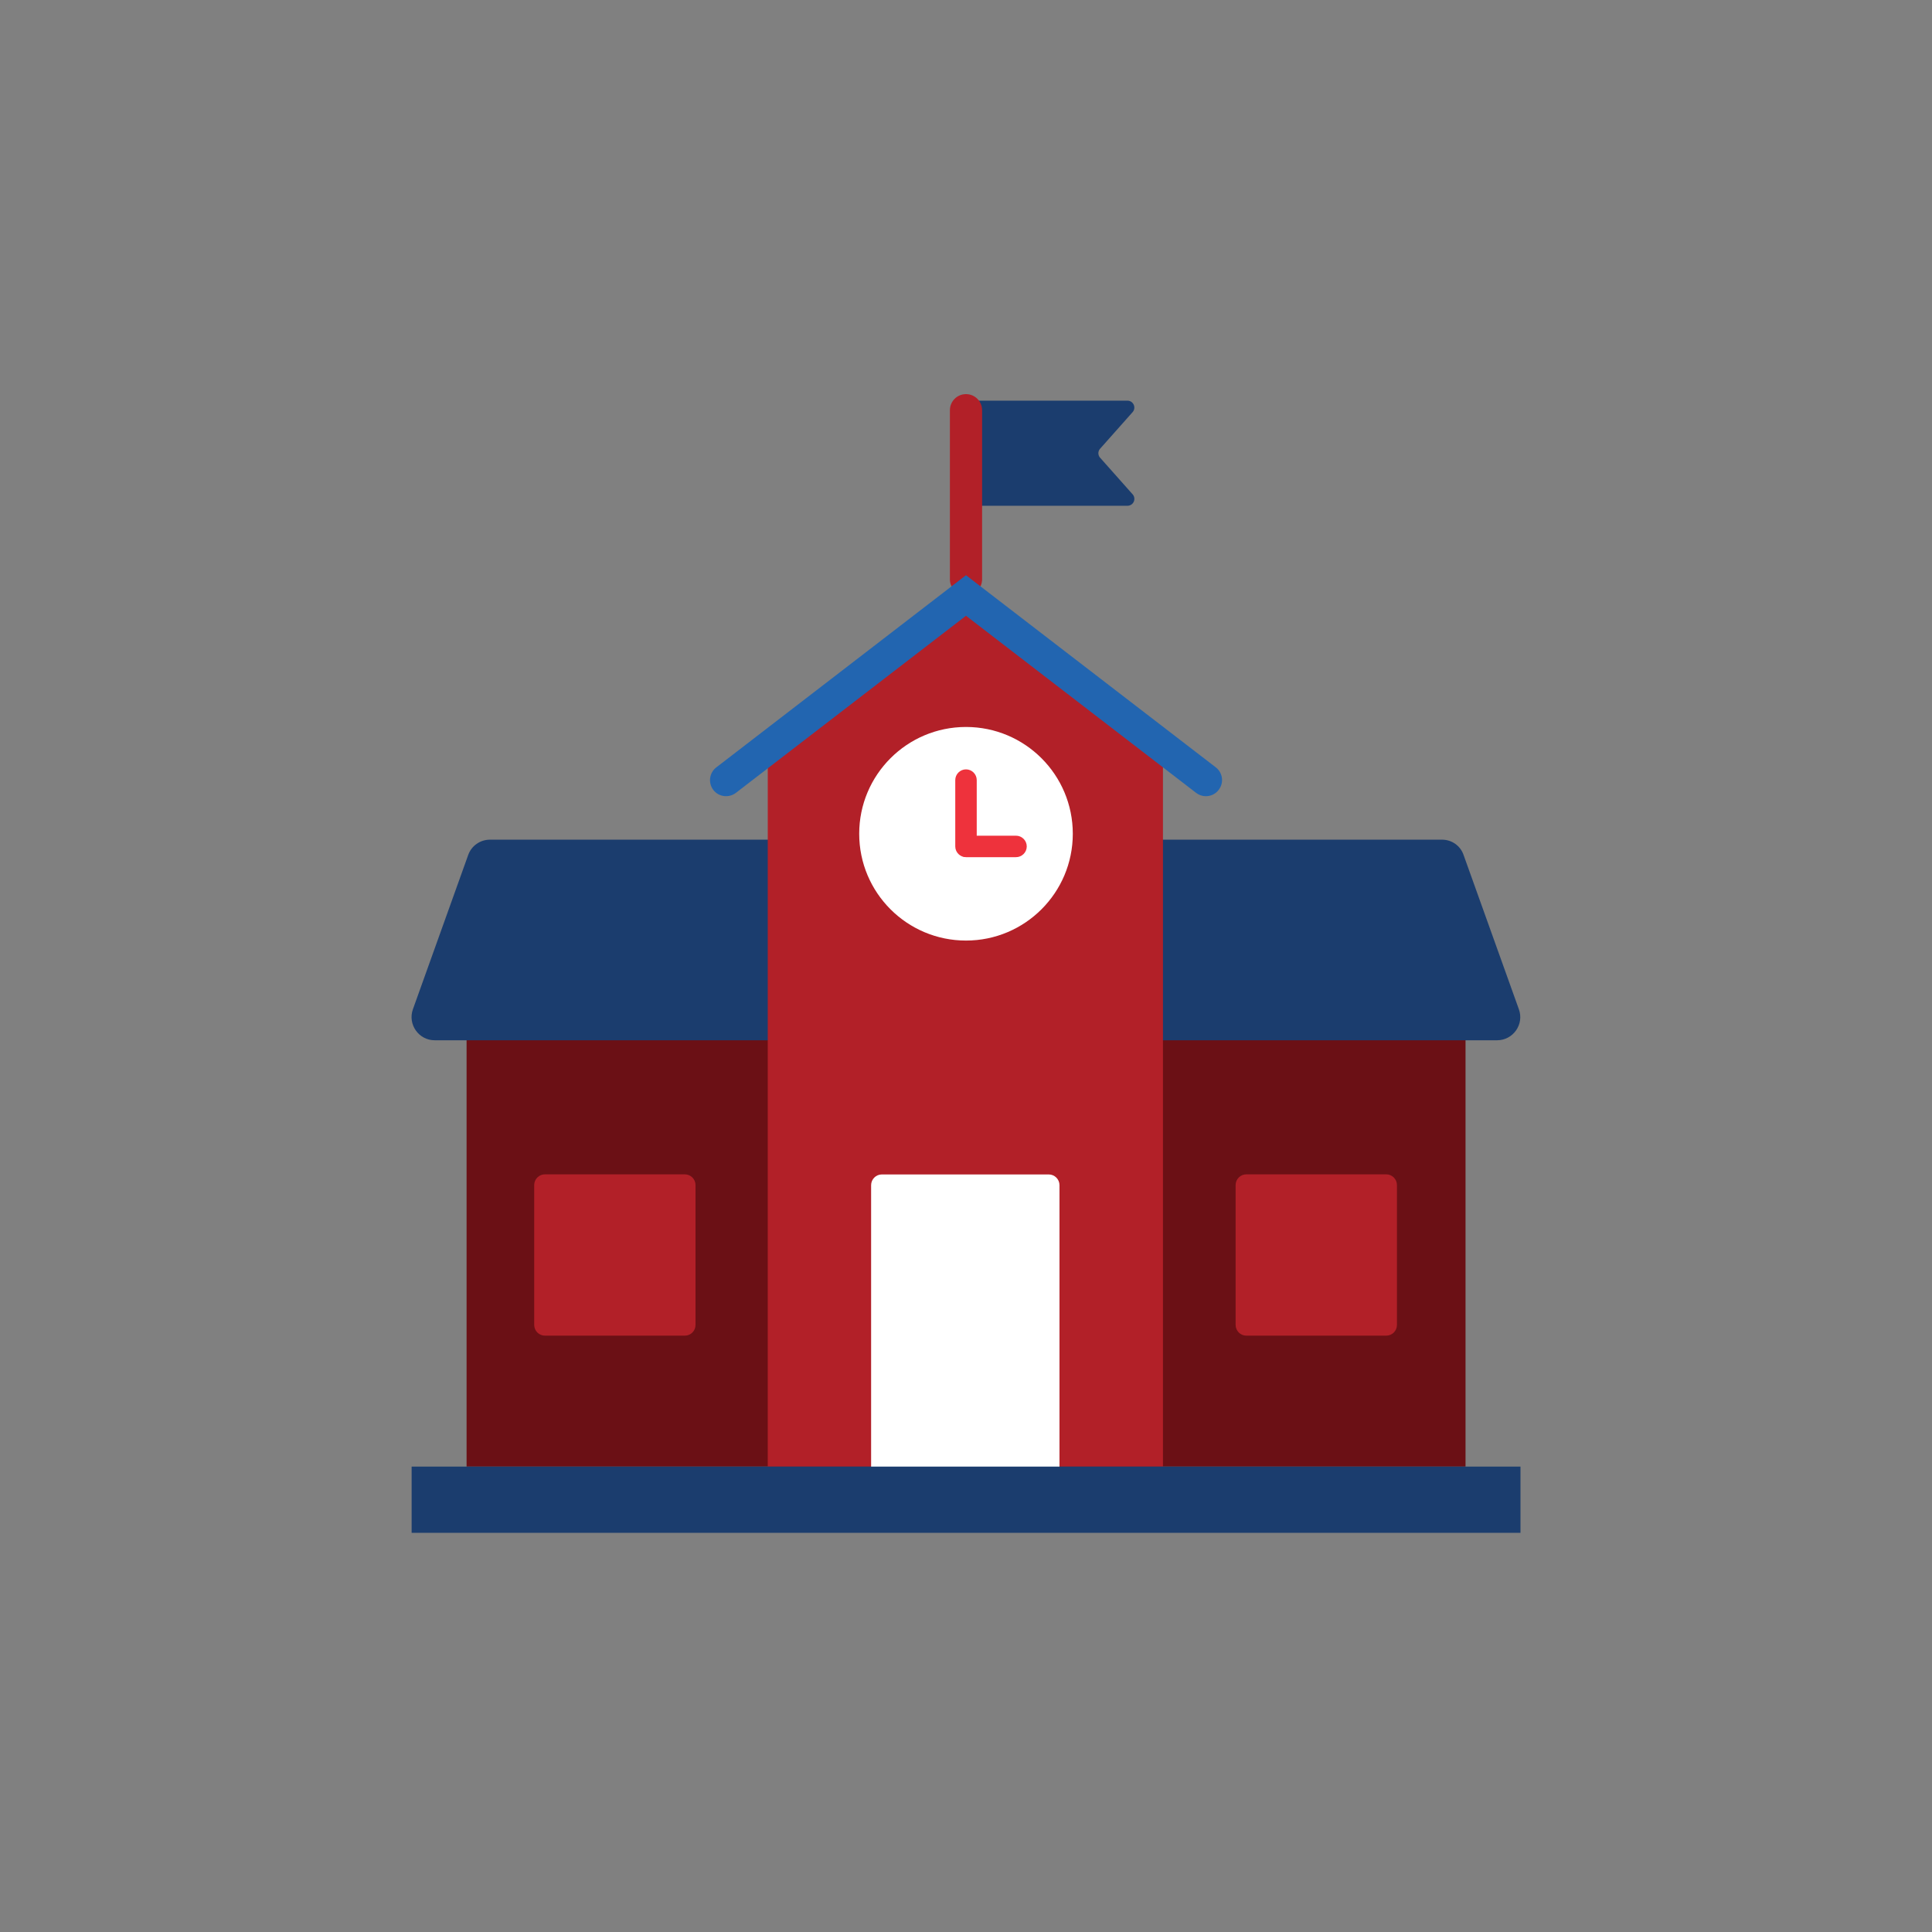<svg xmlns="http://www.w3.org/2000/svg" xml:space="preserve" style="enable-background:new 0 0 180 180" viewBox="0 0 180 180"><rect x="0" y="0" width="180" height="180" fill="#808080" stroke="none"/><style>.st0{fill:#b22028}.st2{fill:#fff}.st3{fill:#1b3d6e}.st8{fill:#ee323c}</style><g id="Layer_1"><path d="M105.04 47.12H89.45c-.36 0-.64-.29-.64-.64v-8.51c0-.36.29-.64.64-.64h15.59c.55 0 .85.65.48 1.07l-3.02 3.4a.63.63 0 0 0 0 .85l3.02 3.4a.64.64 0 0 1-.48 1.07z" class="st3"/><path d="M90 55.47c-.83 0-1.5-.67-1.5-1.5V38.22c0-.83.67-1.5 1.5-1.5s1.5.67 1.5 1.5v15.75c0 .83-.67 1.5-1.5 1.5z" class="st0"/><path d="M43.47 93h93.07v43.64H43.47z" style="fill:#6b1015"/><path d="M134.35 78.23h-88.7c-.91 0-1.73.57-2.03 1.43l-5.15 14.37c-.5 1.41.54 2.89 2.03 2.89h98.98c1.49 0 2.54-1.48 2.03-2.89l-5.15-14.37c-.29-.86-1.1-1.43-2.01-1.43z" class="st3"/><path d="M108.35 136.64H71.53V70.12l18.41-14.17 18.41 14.17z" class="st0"/><path d="M112.35 74.18c-.32 0-.64-.1-.91-.31L90 57.37l-21.44 16.5c-.66.5-1.6.38-2.1-.27-.5-.66-.38-1.6.27-2.1L90 53.59l23.27 17.9c.66.51.78 1.45.27 2.1-.29.39-.74.59-1.19.59z" style="fill:#2265b0"/><circle cx="90" cy="77.68" r="9.95" class="st2"/><path d="M90 79.86c-.55 0-1-.45-1-1v-6.18c0-.55.45-1 1-1s1 .45 1 1v6.18c0 .55-.45 1-1 1z" class="st8"/><path d="M94.66 79.86h-4.57c-.55 0-1-.45-1-1s.45-1 1-1h4.57c.55 0 1 .45 1 1s-.45 1-1 1z" class="st8"/><path d="M97.71 138.4H82.16c-.55 0-1-.45-1-1v-26.98c0-.55.45-1 1-1h15.55c.55 0 1 .45 1 1v26.98c0 .55-.45 1-1 1z" class="st2"/><path d="M63.8 124.44H50.77c-.55 0-1-.45-1-1v-13.03c0-.55.45-1 1-1H63.8c.55 0 1 .45 1 1v13.03c0 .56-.45 1-1 1zM129.15 124.44h-13.03c-.55 0-1-.45-1-1v-13.03c0-.55.45-1 1-1h13.03c.55 0 1 .45 1 1v13.03c0 .56-.45 1-1 1z" class="st0"/><path d="M38.35 136.64h103.31v6.17H38.35z" class="st3"/></g></svg>